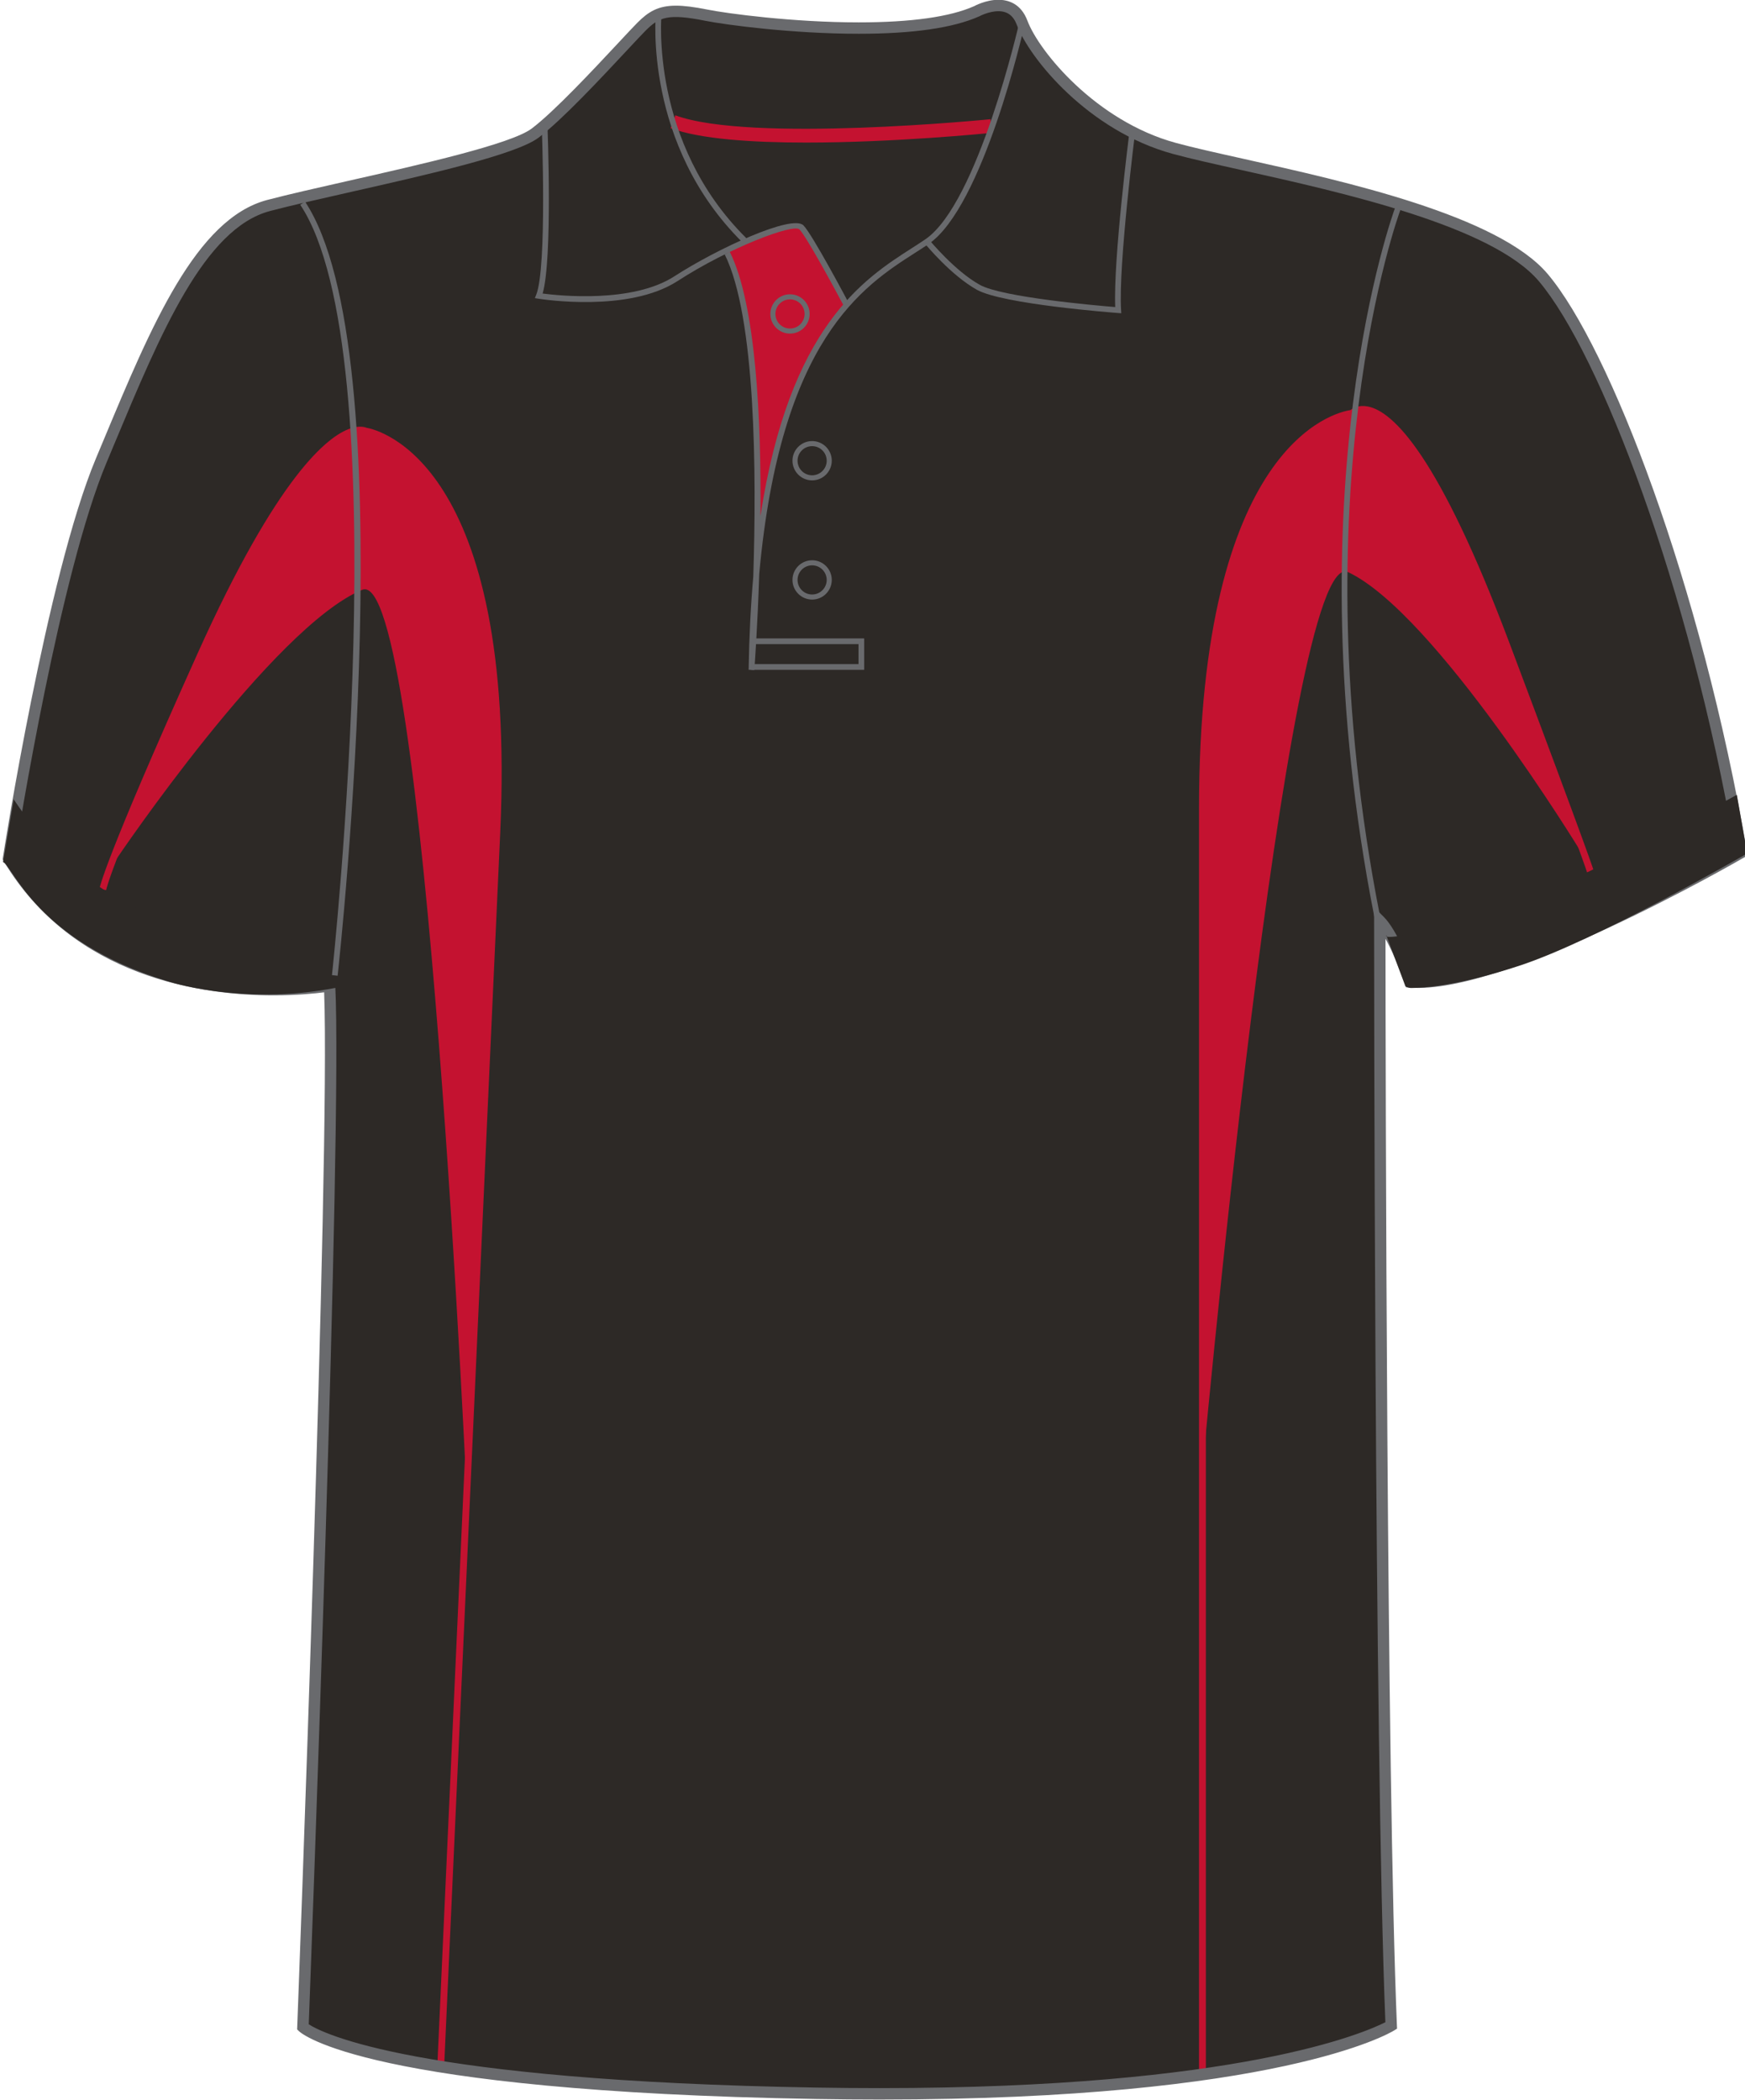 <svg xmlns="http://www.w3.org/2000/svg" xmlns:xlink="http://www.w3.org/1999/xlink" version="1.1" id="Layer_1" x="0px" y="0px" width="664.976px" height="800px" viewbox="0 0 664.976 800" enable-background="new 0 0 664.976 800" xml:space="preserve" class="svg0" > <g id="front"> 	<path id="primary" d="M125.589,376.652c0,0-90.337,9.721-122.319-48.589c0,0,16.462-106.569,35.312-151.524   c18.854-44.954,36.251-89.912,63.808-97.16c27.553-7.25,89.909-18.85,101.506-27.549c11.602-8.702,34.801-34.804,40.603-40.603   c5.803-5.802,10.154-7.255,24.652-4.353c14.502,2.9,76.854,10.154,102.962-1.449c0,0,13.053-7.25,17.398,4.35   c4.354,11.601,26.105,39.153,58.002,47.853c31.904,8.702,117.453,21.751,140.66,49.303   c23.207,27.552,58.014,117.461,75.408,218.968c0,0-89.912,52.203-126.158,49.302c0,0-5.805-17.399-11.604-23.201   c0,0,0,316.42,4.35,420.829c0,0-46.398,28.709-218.959,25.813c-172.563-2.902-195.766-25.232-195.766-25.232   S128.489,433.209,125.589,376.652z" class="primary" fill="#2D2926"></path> 	<g id="secondary_1_" class="secondary"> 		<path fill="#C41230" d="M459.525,789.323h-2.611V308.046c0-139.357,51.959-150.95,57.742-151.807    c0.842-0.694,3.004-2.031,6.486-1.391c9.887,1.846,27.289,18.967,54.049,90.074c30.938,82.225,32.213,87.023,32.252,87.188    l-2.533,0.632c-0.055-0.214-1.789-6.175-32.162-86.902c-27.592-73.335-44.391-86.865-51.947-88.4    c-3.09-0.628-4.551,0.862-4.607,0.924l-0.332,0.348l-0.5,0.067c-0.557,0.058-55.832,7.524-55.832,149.263L459.525,789.323    L459.525,789.323z" class="secondary"></path> 		<path fill="#C41230" d="M169.28,786.772l-2.606-0.119c0,0,16.333-359.922,21.344-469.48    c6.489-141.93-48.397-151.577-48.955-151.657l-0.438-0.146l0,0c-0.002,0-1.54-0.671-4.676,0.491    c-8.237,3.049-26.493,18.022-56.205,84.024c-35.422,78.69-37.221,88.834-37.277,89.228l-2.595-0.313    c0.04-0.36,1.375-9.762,37.49-89.985c30.467-67.677,49.512-82.662,58.15-85.567c3.371-1.136,5.413-0.566,6.108-0.282    c4.211,0.72,57.475,12.73,51,154.33C185.613,426.85,169.28,786.772,169.28,786.772z" class="secondary"></path> 		<path fill="#C41230" d="M307.211,54.317c-20.517,0-40.394-1.308-51.658-5.479l1.812-4.898    c28.467,10.544,119.187,1.574,120.101,1.48l0.521,5.195C375.65,50.854,340.589,54.317,307.211,54.317z" class="secondary"></path> 		<path fill="#C41230" d="M602.472,324.581c0,0-21.541-71.364-45.904-122.712c-24.369-51.349-39.816-45.908-39.816-45.908    c-21.539,9.791-49.826,28.937-55.92,102.478c-3.984,48.145-3.477,310.698-3.477,310.698s32.543-362.371,56.348-351.167    C546.99,233.635,602.472,324.581,602.472,324.581z" class="secondary"></path> 		<path fill="#C41230" d="M44.459,327.164c0,0,23.577-69.391,51.716-118.771c26.794-47.022,43.073-44.169,43.073-44.169    c21.07,10.765,47.002,29.592,49.729,103.335c1.786,48.278-10.715,310.533-10.715,310.533S162.3,214.613,138.01,224.718    C104.038,238.847,44.459,327.164,44.459,327.164z" class="secondary"></path> 		<path fill="#C41230" d="M276.545,95.257c0,0,6.527,13.707,8.051,28.067c1.521,14.36,3.479,18.062,4.133,79.633    c0,0,5.438-28.067,12.185-47.213s16.973-34.595,21.757-39.6c0,0-13.489-24.804-15.882-27.415c-2.391-2.611-3.264-3.7-9.791-1.522    C290.471,89.385,276.545,95.257,276.545,95.257z" class="secondary"></path> 	</g> 	<path fill="#696A6D" d="M335.24,799.924c-7.833,0-15.933-0.068-24.074-0.203c-171.449-2.885-196.264-24.9-197.236-25.84   l-0.703-0.676l0.037-0.975c0.127-3.355,12.673-331.777,10.261-394.166c-3.438,0.45-10.29,1.157-19.28,1.157   c-26.988,0-76.236-6.643-102.84-51.132L1,327.417l0.12-0.775c0.166-1.071,16.723-107.351,35.456-152.033l2.987-7.138   c18.07-43.274,35.138-84.145,62.271-91.282c8.051-2.12,19.123-4.622,30.847-7.272c27.646-6.25,62.059-14.026,69.91-19.916   c8.549-6.413,23.958-22.925,33.162-32.788c3.201-3.428,5.729-6.139,7.203-7.614c4.082-4.081,7.784-6.442,14.648-6.442   c3.078,0,6.882,0.476,11.971,1.494c7.626,1.525,32.732,4.873,57.657,4.873c19.972,0,34.771-2.077,43.994-6.175   c0.01-0.015,4.4-2.426,9.234-2.426c3.689,0,8.605,1.387,11.082,7.998c4.393,11.703,26.145,38.227,56.537,46.52   c6.68,1.822,15.717,3.832,26.172,6.159c38.547,8.577,96.795,21.54,115.582,43.84c23.559,27.976,58.387,117.917,75.885,220   l0.256,1.489l-1.309,0.76c-3.598,2.091-91.059,52.502-127.426,49.591l-1.438-0.113l-0.453-1.366   c-0.047-0.13-3.389-10.065-7.367-17.106c0.037,46.578,0.4,319.253,4.346,413.956l0.055,1.27l-1.08,0.668   C529.572,774.659,486.972,799.924,335.24,799.924z M117.654,771.25c5.063,3.283,40.023,21.535,193.589,24.117   c8.117,0.137,16.189,0.203,23.997,0.203c137.213,0,185.17-21.27,192.693-25.104c-4.246-104.625-4.299-416.409-4.299-419.561v-5.25   l3.715,3.71c5.16,5.162,10.105,18.302,11.646,22.651c33.656,1.22,111.145-42.069,122.178-48.349   c-17.455-100.732-51.596-189.038-74.672-216.434C568.669,86.06,511.281,73.29,473.314,64.838   c-10.518-2.339-19.598-4.36-26.373-6.208c-32.293-8.809-54.666-36.383-59.471-49.188c-1.305-3.483-3.598-5.174-7.01-5.174   c-3.66,0-7.264,1.945-7.303,1.963c-9.947,4.434-25.344,6.637-45.928,6.637c-25.248,0-50.751-3.404-58.512-4.956   c-14.134-2.825-17.501-1.428-22.688,3.757c-1.42,1.421-3.927,4.107-7.099,7.506c-9.907,10.613-24.877,26.654-33.734,33.3   c-8.598,6.448-42.049,14.009-71.562,20.678c-11.686,2.642-22.723,5.135-30.697,7.235c-25.054,6.592-41.72,46.5-59.364,88.752   l-2.989,7.146C22.898,218.474,7.081,316.759,5.538,326.524c25.596,42.046,72.774,48.342,98.702,48.342   c12.466,0,20.889-1.438,20.974-1.451l2.417-0.421l0.126,2.452C130.552,429.821,118.484,749.42,117.654,771.25z" stroke-width="2px"></path> 	<g id="primary_1_" class="primary"> 		<path d="M537.798,376.423c-1.313,0-2.111-0.648-2.229-0.658l-7.287-19.42c-1.361,2.123,16.244-1.125,44.127-10.281    c28.506-9.36,88.9-42.918,89.463-43.245l3.916,22.357c-2.322,1.34-57.629,33.185-86.771,42.754    C555.826,375.548,542.646,376.423,537.798,376.423z" class="primary" fill="#2D2926"></path> 		<path d="M5.228,304.565l-4.081,23.879c3.846,1.559,12.783,30.08,62.39,45.31c0,0,28.284,9.574,64.403,2.611l0.869-20.451    C128.81,355.912,50.918,373.318,5.228,304.565z" class="primary" fill="#2D2926"></path> 	</g> 	<path fill="#696A6D" d="M321.492,116.436c-3.813-7.201-14.276-26.456-16.859-29.038c-2.265-2.256-26.555,6.816-46.494,19.72   c-18.625,12.052-51.575,6.911-52.97,6.687l-1.343-0.217l0.504-1.261c4.214-10.538,2.12-64.266,2.102-64.809l2.172-0.085   c0.086,2.15,1.996,51.126-1.815,64.403c6.28,0.82,34.245,3.757,50.167-6.543c16.396-10.607,44.918-23.73,49.212-19.43   c3.342,3.34,16.681,28.488,17.246,29.559L321.492,116.436z" stroke-width="2px"></path> 	<path fill="#696A6D" d="M282.886,92.296c-37.72-37.324-32.997-86.852-32.945-87.348l2.162,0.227   c-0.05,0.486-4.646,49.007,32.31,85.575L282.886,92.296z" stroke-width="2px"></path> 	<path fill="#696A6D" d="M287.454,255.287l-2.172-0.102c0.214-12.893,0.822-24.681,1.772-35.492   c1.255-38.903,0.996-98.998-10.903-122.789l1.944-0.974c10.019,20.04,12.018,63.979,11.693,100.677   c11.021-72.157,39.403-90.348,57.735-102.092c1.818-1.167,3.533-2.266,5.109-3.344c20.074-13.737,35.652-82.037,35.813-82.727   l2.123,0.478c-0.641,2.846-15.928,69.828-36.703,84.042c-1.594,1.089-3.326,2.201-5.168,3.378   c-19.717,12.634-51.252,32.833-59.372,122.311C288.674,238.829,287.582,253.59,287.454,255.287z" stroke-width="2px"></path> 	<path fill="#696A6D" d="M427.283,119.348l-1.246-0.094c-1.785-0.133-43.855-3.344-53.738-8.833   c-9.854-5.478-19.48-17.169-19.887-17.666l1.684-1.375c0.098,0.117,9.773,11.866,19.268,17.138   c8.559,4.757,44.479,7.888,51.613,8.47c-0.732-18.311,5.25-65.432,5.51-67.474l2.156,0.274c-0.064,0.51-6.502,51.213-5.434,68.312   L427.283,119.348z" stroke-width="2px"></path> 	<path fill="none" stroke="#010101" stroke-width="2px" stroke-miterlimit="10" d="M277.123,96.416"></path> 	<polygon fill="#696A6D" points="329.327,255.203 286.342,255.203 286.342,253.028 327.153,253.028 327.153,245.416    286.911,245.416 286.911,243.241 329.327,243.241  "></polygon> 	<path fill="#696A6D" d="M309.481,228.436c-4.129,0-7.488-3.359-7.488-7.487c0-4.13,3.359-7.491,7.488-7.491   c4.127,0,7.486,3.361,7.486,7.491C316.966,225.079,313.608,228.436,309.481,228.436z M309.481,215.393   c-3.063,0-5.555,2.492-5.555,5.556c0,3.064,2.489,5.553,5.555,5.553c3.062,0,5.553-2.491,5.553-5.553   C315.033,217.885,312.542,215.393,309.481,215.393z" stroke-width="2px"></path> 	<path fill="#696A6D" d="M309.481,183.025c-4.129,0-7.488-3.36-7.488-7.491c0-4.128,3.359-7.488,7.488-7.488   c4.127,0,7.486,3.36,7.486,7.488C316.966,179.665,313.608,183.025,309.481,183.025z M309.481,169.981   c-3.063,0-5.555,2.491-5.555,5.553c0,3.065,2.489,5.556,5.555,5.556c3.062,0,5.553-2.494,5.553-5.556   S312.542,169.981,309.481,169.981z" stroke-width="2px"></path> 	<path fill="#696A6D" d="M301.053,127.105c-4.13,0-7.488-3.36-7.488-7.491c0-4.128,3.36-7.489,7.488-7.489   c4.127,0,7.485,3.361,7.485,7.489C308.536,123.745,305.18,127.105,301.053,127.105z M301.053,114.061   c-3.063,0-5.559,2.491-5.559,5.554c0,3.064,2.493,5.556,5.559,5.556c3.063,0,5.555-2.494,5.555-5.556   C306.606,116.552,304.115,114.061,301.053,114.061z" stroke-width="2px"></path> 	<path fill="#696A6D" d="M523.732,349.379c-31.895-162.046,7.479-269.109,7.885-270.171l2.033,0.768   c-0.4,1.057-39.545,107.587-7.781,268.981L523.732,349.379z" stroke-width="2px"></path> 	<path fill="#696A6D" d="M128.663,371.757l-2.161-0.237c0.262-2.362,25.554-237.044-12.084-293.5l1.813-1.206   C154.302,133.927,129.73,362.073,128.663,371.757z" stroke-width="2px"></path> 	 </g> </svg>